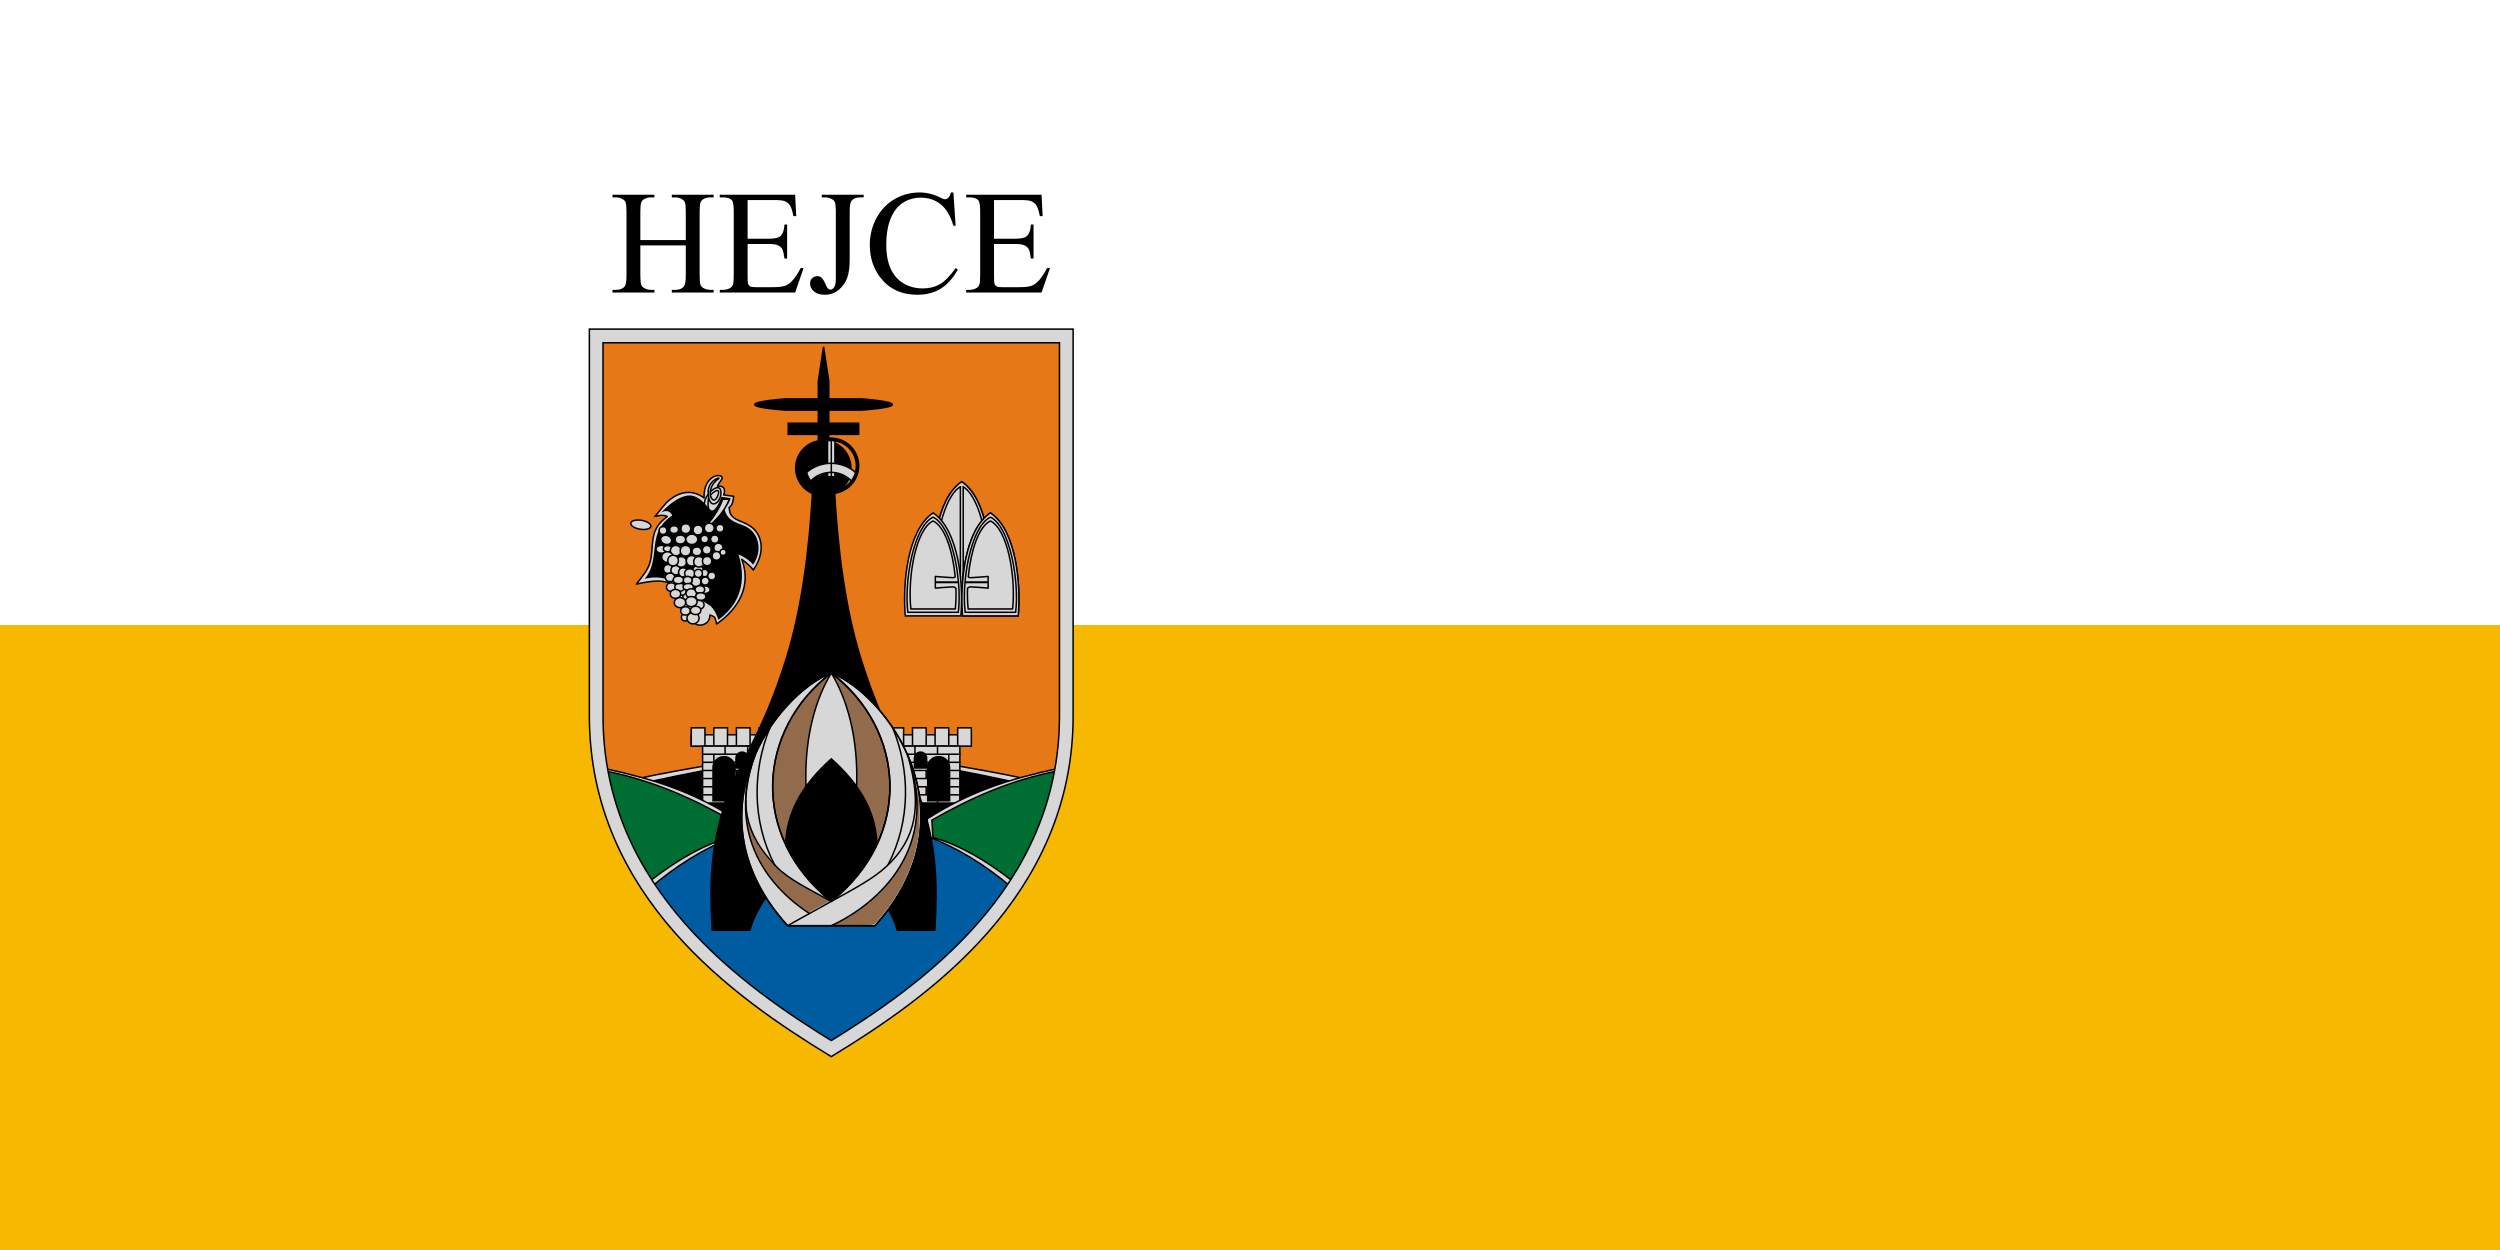 <svg width="1200" height="600" xmlns="http://www.w3.org/2000/svg"><path d="M0 522.52h1200v600H0z" fill="#fff" style="paint-order:fill markers stroke" transform="translate(0 -522.52)"/><path d="M0 822.52h1200v300H0z" fill="#f6b801" style="paint-order:fill markers stroke" transform="translate(0 -522.52)"/><g stroke="#000" stroke-linecap="round"><g stroke-width=".529"><path d="M511.824 343.63V161.256h-225.65v182.376c0 85.234 69.492 133.107 112.824 159.707 43.334-26.6 112.826-74.473 112.826-159.707z" fill="#e67817" stroke-width=".728"/><path d="m495.4 379.658-44.444 36.065L399 414.265l-51.958 1.458-44.443-38.251c20.601-8.482 71.254-14.028 96.4-16.94 25.146 2.912 75.799 8.458 96.4 16.94" stroke-width=".728"/><path d="M303.463 374.421c14.072-3.403 28.187-5.513 42.258-8.105l-.683 2.23c-13.12 2.432-26.41 5.059-40.254 8.334" fill="#d7d7d7" stroke-width=".728"/><path d="M360.703 399.512c-14.808-10.225-38.8-24.713-70.581-29.781 4.324 20.547 12.343 38.139 21.492 54.826 25.183-19.13 36.783-21.655 49.089-25.045z" fill="#006d33" stroke-width=".728"/><path d="M494.535 374.421c-14.071-3.403-28.187-5.513-42.258-8.105l.683 2.23c13.121 2.432 26.41 5.059 40.255 8.334" fill="#d7d7d7" stroke-width=".728"/><path d="M437.295 399.512c14.808-10.225 38.8-24.713 70.582-29.781-4.325 20.547-12.344 38.139-21.493 54.826-25.182-19.13-36.782-21.655-49.089-25.045z" fill="#006d33" stroke-width=".728"/></g><path d="M398.998 502.97c-36.222-20.017-63.487-47.762-87.384-78.413 13.855-10.01 29.653-21.357 49.089-25.045l38.295.91M399 400.422l38.295-.91c19.436 3.688 35.234 15.034 49.09 25.045-23.897 30.65-51.163 58.396-87.385 78.413" fill="#005ca1" stroke-width=".365"/></g><g stroke="#000" stroke-linecap="round" stroke-width=".529"><g fill="#d7d7d7"><g fill-rule="evenodd"><path d="M331.77 352.7h36.938v5.427H331.77z" stroke-width=".728"/><path d="M331.807 349.354h6.566v8.774h-6.566zM364.321 349.354h6.567v8.774h-6.567z" stroke-width=".728"/></g><g fill-rule="evenodd"><path d="M353.47 349.354h6.567v8.774h-6.566v-8.774M342.633 349.354h6.567v8.774h-6.567v-8.774" stroke-width=".728"/></g><path fill-rule="evenodd" d="M337.243 358.127h31.056v27.314h-31.056z" stroke-width=".728"/><path d="M337.279 362.035h30.829M337.279 365.906h30.829M337.279 369.822h30.829M337.279 373.693h30.829M337.279 377.655h30.829M337.279 381.526h30.829M348.048 358.128v3.907M358.88 358.128v3.907M342.646 362.035v3.871M348.048 385.44v-3.914M353.483 369.822v3.871M353.483 377.655v3.87" stroke-width=".728"/></g><path d="M342.25 384.358v-15.911c0-2.908 2.344-5.25 5.255-5.25s5.25 2.342 5.25 5.25v15.91zM353.275 368.633v-4.692a2.912 2.912 0 0 1 2.924-2.916c1.62 0 2.923 1.3 2.923 2.916v4.692z" fill-rule="evenodd" stroke-width=".728"/><g fill="#d7d7d7"><g fill-rule="evenodd"><path d="M466.212 352.7h-36.938v5.427h36.938z" stroke-width=".728"/><path d="M466.247 349.354h-6.567v8.774h6.567zM433.732 349.354h-6.566v8.774h6.566z" stroke-width=".728"/></g><g fill-rule="evenodd"><path d="M444.57 349.354h-6.565v8.774h6.566v-8.774M455.408 349.354h-6.566v8.774h6.566v-8.774" stroke-width=".728"/></g><path fill-rule="evenodd" d="M460.74 358.127h-31.057v27.314h31.056z" stroke-width=".728"/><path d="M460.775 362.035h-30.829M460.775 365.906h-30.829M460.775 369.822h-30.829M460.775 373.693h-30.829M460.775 377.655h-30.829M460.775 381.526h-30.829M450.005 358.128v3.907M439.174 358.128v3.907M455.408 362.035v3.871M450.005 385.44v-3.914M444.57 369.822v3.871M444.57 377.655v3.87" stroke-width=".728"/></g><path d="M455.803 384.358v-15.911c0-2.908-2.343-5.25-5.254-5.25s-5.251 2.342-5.251 5.25v15.91zM444.779 368.633v-4.692a2.912 2.912 0 0 0-2.925-2.916c-1.619 0-2.923 1.3-2.923 2.916v4.692z" fill-rule="evenodd" stroke-width=".728"/></g><path d="M290.745 369.003c23.284 5.025 42.027 11.104 62.274 24.085l.387 8.179c-15.881 5.895-29.185 14.643-41.152 24.793l-1.03-2.576c14.008-10.955 26.815-18.114 38.961-21.509l.515-8.307c-17.815-10.212-36.974-18.993-60.083-23.57M507.253 369.003c-23.284 5.025-42.027 11.104-62.273 24.085l-.387 8.179c15.88 5.895 29.185 14.643 41.15 24.793l1.03-2.576c-14.007-10.955-26.813-18.114-38.96-21.509l-.515-8.307c17.815-10.212 36.974-18.993 60.083-23.57" fill="#d7d7d7" stroke="#000" stroke-linecap="round" stroke-width=".728"/><g fill="none" stroke-linecap="round"><path d="M511.825 343.63V161.256h-225.65v182.376c0 85.234 69.492 133.107 112.824 159.707 43.334-26.6 112.826-74.473 112.826-159.707z" stroke="#000" stroke-width="7.286"/><path d="M511.825 343.63V161.256h-225.65v182.376c0 85.234 69.492 133.107 112.824 159.707 43.334-26.6 112.826-74.473 112.826-159.707z" stroke="#d7d7d7" stroke-width="5.828"/></g><g stroke="#000" stroke-linecap="round"><g transform="matrix(1.377 0 0 1.377 33701.702 -9370.98)"><path d="m-24187.654 6975.502-3.754-.132c-1.163 21.46-3.789 41.975-9.199 59.383-8.317 26.76-15.738 34.527-21.043 49.724-5.395 15.45-5.787 29.197-4.798 45.145h13.096c1.135-4.08 3.107-7.601 5.292-10.98l20.407-7.012 20.406 7.012c2.185 3.379 4.157 6.9 5.292 10.98h13.096c.989-15.948.597-29.694-4.798-45.145-5.305-15.197-12.726-22.964-21.043-49.724-5.41-17.408-8.036-37.922-9.199-59.383l-3.754.132" stroke-width=".529"/><circle cx="-24187.75" cy="6968.515" r="9.624" fill-rule="evenodd" stroke-width=".529"/><path d="m-24187.653 6926.29-1.82 11.906v6.215h-11.51s-10.642.75-10.642 1.975c.003 1.225 10.642 1.928 10.642 1.928h11.51v4.566h-10.48v3.903h10.48v4.167h3.639v-4.167h10.422v-3.903h-10.422v-4.566h11.51s10.639-.703 10.642-1.928c0-1.225-10.642-1.975-10.642-1.975h-11.51v-6.215z" stroke-width=".529"/></g><g fill-rule="evenodd" stroke-width=".529"><path fill="#d7d7d7" d="M397.222 210.988h3.545v17.831h-3.545z" stroke-width=".728"/><path d="M411.402 227.422c-6.858-6.613-17.684-6.725-24.677-.255l2.03 4.145a13.614 13.614 0 0 1 20.232-.129" fill="#d7d7d7" stroke-width=".728"/><path d="M398.895 210.342a13.25 13.25 0 0 0-13.25 13.25 13.25 13.25 0 0 0 13.25 13.251 13.25 13.25 0 0 0 13.25-13.25 13.25 13.25 0 0 0-13.25-13.251zm0 1.088a12.163 12.163 0 0 1 12.163 12.163 12.163 12.163 0 0 1-12.163 12.162 12.163 12.163 0 0 1-12.162-12.162 12.163 12.163 0 0 1 12.162-12.163z" stroke-width=".728"/></g><path d="M399.027 210.342v18.08" fill="none" stroke-width=".728"/></g><path d="M399.083 323.054c-56.42 45.075-29.16 97.249-.055 109.617 10.521 3.996 71.545-56.04.055-109.617z" fill="#926b4c"/><path d="M399.025 432.671c16.78-41.847 15.85-83.253 0-109.66-15.849 26.407-16.778 67.813 0 109.66" fill="#d7d7d7" stroke="#000" stroke-linecap="round" stroke-linejoin="round" stroke-width=".728"/><path d="m399.025 437.78-21.703-25.308c-2.126-21.35 8.509-36.4 21.703-48.234 13.194 11.834 23.829 26.884 21.703 48.234l-21.703 25.308" stroke="#000" stroke-linecap="round" stroke-width=".728"/><path d="M399.025 432.671c39.362-31.577 35.675-82.429 0-109.66" fill="none" stroke="#000" stroke-linecap="round" stroke-width=".728"/><path d="M399.025 323.01c-26.443 10.263-69.565 67.78-20.992 121.31h41.985c48.572-53.528 5.452-111.043-20.992-121.308 35.674 27.232 39.361 78.083 0 109.66-39.362-31.577-35.675-82.429 0-109.66v-.001z" fill="#d7d7d7" stroke="#000" stroke-linecap="round" stroke-width=".728"/><path transform="translate(-99.381 112.054) scale(.364)" d="M1335.401 891.983c-43.407-30.315-69.755-69.115-76.958-113.326-1.4-8.593-3.096-36.53-1.592-29.617-3.579 32.958 20.05 78.836 58.575 101.96 7.519 5.03 19.13 11.89 35.657 21.063l14.387 7.985-1.648 1c-2 1.214-24.404 13.617-24.546 13.59-.056-.01-1.8-1.206-3.875-2.655z" fill="#926b4c" fill-rule="evenodd" stroke="#926b4c" stroke-linejoin="round" stroke-width="2" style="paint-order:markers stroke fill"/><path d="M399.025 444.32c-22.664-10.495-52.755-37.39-36.553-82.09" fill="none" stroke="#000" stroke-linecap="round" stroke-width=".728"/><path transform="translate(-99.381 112.054) scale(.364)" d="M1481.154 731.256c-.116.116.073 3.096.42 6.621 1.418 14.41.484 33.08-2.36 47.137-8.492 41.988-35.492 80.464-76.091 108.431-2.71 1.867-3.365 2.42-3.041 2.836l-.029-.017-8.354 4.613c-2.958 1.811-8.311 4.833-11.894 6.717l-6.514 3.426 24-.008c13.478-.004 28.422-.3 28-.54l2.42-2.593c3.676-3.94 10.176-11.933 14.916-18.344 23.934-32.369 37.301-65.399 41.48-102.5.826-7.32.845-29.528.034-36.75-.796-7.082-2.713-19.302-2.987-19.03zm-70.695 170.931c1.19.666 1.252.707 2.545 1.428-.812-.451-.992-.556-1.783-.994z" fill="#926b4c" fill-rule="evenodd" stroke="#926b4c" stroke-linejoin="round" stroke-width="2" style="paint-order:markers stroke fill"/><g fill="none" stroke="#000" stroke-linecap="round" stroke-width=".529"><path d="M426.198 415.233c11.235-21.742 10.517-45.839 2.251-66.017M398.935 432.621c-10.732-5.954-20.223-10.364-26.446-16.786-15.106-15.588-18.435-30.974-10.018-53.599" stroke-width=".728"/><path d="M371.853 415.233c-11.235-21.742-10.517-45.839-2.251-66.017" stroke-width=".728"/></g><path d="M399.026 444.32c22.664-10.495 52.755-37.39 36.553-82.087 7.491 24.667 3.899 40.63-10.017 53.602-6.541 6.098-15.714 10.832-26.446 16.786l-21.084 11.698h41.987" fill="#d7d7d7" stroke="#000" stroke-linecap="round" stroke-linejoin="round" stroke-width=".728"/><path d="M399.025 323.01c-26.443 10.263-69.565 67.78-20.992 121.31h41.985c48.572-53.528 5.452-111.043-20.992-121.308 35.674 27.232 39.361 78.083 0 109.66-39.362-31.577-35.675-82.429 0-109.66v-.001z" fill="none" stroke="#000" stroke-linecap="round" stroke-width=".728"/><g stroke="#000" stroke-width=".529"><g fill="#d7d7d7" stroke-linecap="round"><path d="M474.958 280.685c1.34-15.045-.914-41.135-13.343-49.452-12.427 8.317-14.681 34.407-13.342 49.452z" stroke-width=".728"/><path d="M461.615 231.233c-12.427 8.317-14.681 34.407-13.342 49.452h12.698v6.109h1.365v-6.109h12.62c1.34-15.045-.912-41.135-13.341-49.452zm-.644 2.394v45.327h-11.468c-.52-4.227-.525-9.316-.069-14.551v-.03c1.157-13.065 5.228-27.026 11.524-30.746zm1.365.044c8.78 5.308 13.203 30.538 11.392 45.283h-11.392z" stroke-width=".728"/><path d="M434.538 295.643c-1.34-15.045.914-41.135 13.343-49.452 12.427 8.317 14.681 34.407 13.342 49.452z" stroke-width=".728"/></g><path d="M447.88 248.24c-9.257 4.32-13.973 30.53-12.113 45.673h24.226c.52-4.227.525-9.317.069-14.552l-.014-.029c-1.195-13.51-5.506-27.98-12.174-31.093zm12.204 31.379h-11.125v2.672s6.924-.595 8.31-.595c.883 0 1.358.426 1.587.735.11 3.41.013 6.763-.305 9.875h-21.343c-1.635-16.011 2.554-38.407 10.673-42.246 5.685 2.69 9.44 14.487 10.62 26.815-.163.2-.503.41-1.233.41-1.385 0-8.309-.596-8.309-.596v2.672h11.107" fill="none" stroke-linejoin="round" stroke-width=".728"/><path d="M488.732 295.643c1.34-15.045-.914-41.135-13.343-49.452-12.428 8.317-14.681 34.407-13.342 49.452z" fill="none" stroke-linecap="round" stroke-width=".728"/><path d="M488.732 295.643c1.34-15.045-.914-41.135-13.343-49.452-12.428 8.317-14.681 34.407-13.342 49.452z" fill="#d7d7d7" stroke-linecap="round" stroke-width=".728"/><path d="M475.389 248.24c9.256 4.32 13.974 30.53 12.113 45.673h-24.225c-.52-4.227-.525-9.317-.07-14.552l.015-.029c1.195-13.51 5.507-27.98 12.174-31.093zm-12.203 31.379h11.123v2.672s-6.922-.595-8.307-.595c-.886 0-1.36.426-1.588.735-.11 3.41-.014 6.763.303 9.875h21.345c1.635-16.011-2.555-38.407-10.673-42.246-5.686 2.69-9.441 14.487-10.621 26.815.164.2.504.41 1.234.41 1.385 0 8.307-.596 8.307-.596v2.672h-11.107" fill="none" stroke-linejoin="round" stroke-width=".728"/></g><path d="M337.953 239.042c-5.867-4.431-11.86-2.856-16.62.939-2.773 2.212-4.702 5.582-7.059 7.895 2.091-.497 4.172-.928 6.011.09-8.982 6.258-6.257 13.514-8.129 21.418-.94 3.97-3.46 6.837-6.666 10.967 7.337-1.591 11.708-2.048 16.205-.38.07 1.769.803 3.833 2.415 3.787-.506 2.033.921 3.035 1.66 3.472.171 2.408.601 4.288 3.183 4.751-.906 3.246 1.51 6.58 3.81 6.349 1.928 3.273 8.156 1.72 7.964-3.123.97.23 1.602.63 2.235 1.028.66 1.223.735 2.213 1.002 3.279 7.104-4.812 17.839-15.564 12.068-31.056 2.59 1.996 4.527 3.628 5.555 5.146 5.708-8.27 4.3-15.865.096-19.842-4.081-3.86-9.934-3.502-11.286-7.76l-.456-2.317c1.842-1.491 2.026-3.48 2.19-5.474l-4.766-.644c.617-1.34 1.085-4.665-2.961-4.186.465-1.547 2.421-3.299 2.262-4.075-.503-2.438-9.08-1.18-8.714 9.736z" fill="#d7d7d7" stroke="#000" stroke-linecap="round" stroke-linejoin="round" stroke-width=".728"/><path d="M331.006 237.818c-4.84.005-10.48 4.786-13.772 8.418 2.035-1.678 4.781-.913 5.42 1.275-12.809 8.149-5.003 20.78-13.251 30.373 5.602-1.489 10.668-.56 15.3 2.322l16.21 10.565c1.819 1.623 3.137 4.152 3.87 6.74 8.702-6.232 14.37-16.55 9.655-31.466 2.61 1.341 5.236 2.663 7.01 5.009 4.155-5.899 3.22-13.14-1.36-16.947-4-3.325-10.357-2.513-12.208-9.328.946-1.899 2.7-4.12 2.824-5.692l-4.417-.592c-1.426 3.566-3.055 6.558-4.51 6.544-1.335-.008-4.032-5.377-8.754-6.914a6.458 6.458 0 0 0-2.017-.307zm18.514 2.134c-2.227 5.746-6.798 9.966-8.862 11.84l-.399-.456c1.62-1.656 4.905-6.106 6.893-11.293z"/><path d="M338.409 243.96c-.919-2.138.055-4.77 1.572-6.785m.954-1.098c2.31-2.37 5.151-3.151 5.124.551-.042 5.151-6.167 9-6.116-.819.013-2.967 2.485-6.014 5.342-6.375-7.362 5.147-3.631 12.416-1.73 10.2 1.68-1.96 2.837-7.11-2.56-2.04m-.802 1.337c-.559 1.878-.322 4.94.083 6.03" fill="none" stroke="#000" stroke-linecap="round" stroke-width=".728"/><g transform="matrix(1.377 0 0 1.377 33956.705 -9370.98)" fill="#d8d7d5" fill-rule="evenodd" stroke="#000" stroke-linecap="round" stroke-width=".529"><circle cx="-24427.031" cy="7003.7" r="1.599"/><circle cx="-24428.797" cy="6990.3" r="1.368"/><circle cx="-24420.85" cy="6989.646" r="1.71"/><circle cx="-24416.615" cy="6990.105" r="1.71"/><circle cx="-24412.686" cy="6989.435" r="1.71"/><circle cx="-24414.297" cy="6993.281" r="1.345"/><circle cx="-24410.756" cy="6993.281" r="1.436"/><circle cx="-24408.943" cy="6989.505" r="1.39"/><circle cx="-24409.494" cy="6996.292" r="1.595"/><circle cx="-24413.541" cy="6997.009" r="1.527"/><circle cx="-24410.154" cy="6999.127" r="1.527"/><circle cx="-24407.85" cy="6997.89" r="1.096"/><circle cx="-24424.385" cy="7004.112" r="1.644"/><circle cx="-24422.445" cy="7001.231" r="1.827"/><circle cx="-24418.834" cy="7000.843" r="1.827"/><circle cx="-24416.576" cy="7004.454" r="1.987"/><circle cx="-24416.281" cy="7001.185" r="1.827"/><circle cx="-24413.432" cy="7000.936" r="1.621"/><circle cx="-24421.783" cy="7004.889" r="1.598"/><circle cx="-24414.279" cy="7005.123" r="1.28"/><circle cx="-24411.82" cy="7006.135" r="1.393"/><circle cx="-24414.102" cy="7007.91" r="1.393"/><circle cx="-24417.291" cy="7008.111" r="1.69"/><circle cx="-24420.467" cy="7013.193" r="1.439"/><circle cx="-24422.209" cy="7011.418" r="1.439"/><circle cx="-24421.137" cy="7020.581" r="1.257"/><ellipse cx="-24416.998" cy="6997.548" rx="1.667" ry="1.527"/><ellipse cx="-24422.76" cy="6993.436" rx="1.827" ry="1.57"/><ellipse cx="-24418.76" cy="6993.366" rx="2.102" ry="1.806"/><ellipse cx="-24424.936" cy="6989.956" rx="1.541" ry="1.354"/><ellipse transform="matrix(.988 .156 -.143 .99 0 0)" cx="-23182.922" cy="10711.939" rx="3.545" ry="1.568"/><ellipse transform="rotate(18.233)" cx="-21013.072" cy="14285.405" rx="1.958" ry="1.57"/><ellipse cx="-24429.326" cy="6996.828" rx="1.908" ry="1.363"/><ellipse cx="-24427.145" cy="6996.628" rx="1.52" ry="1.086"/><circle cx="-24424.371" cy="6997.329" r="1.85"/><circle cx="-24420.947" cy="6997.329" r="1.85"/><ellipse cx="-24427.271" cy="6999.55" rx="1.999" ry="1.85"/><circle cx="-24425.279" cy="7000.773" r="1.85"/><ellipse cx="-24419.484" cy="7005.236" rx="1.78" ry="1.598"/><circle cx="-24416.49" cy="7005.24" r="1.416"/><ellipse cx="-24420.213" cy="7007.617" rx="1.556" ry="1.308"/><ellipse cx="-24420.213" cy="7007.617" rx="1.556" ry="1.308"/><ellipse cx="-24426.338" cy="7006.627" rx="1.647" ry="1.494"/><ellipse cx="-24425.941" cy="7010.017" rx="1.647" ry="1.494"/><ellipse cx="-24414.062" cy="7010.928" rx="1.666" ry="1.286"/><ellipse cx="-24423.008" cy="7010.043" rx="1.666" ry="1.426"/><ellipse cx="-24420.016" cy="7009.927" rx="1.782" ry="1.178"/><ellipse cx="-24423.455" cy="7007.513" rx="1.782" ry="1.344"/><ellipse cx="-24418.939" cy="7012.192" rx="1.832" ry="1.592"/><ellipse cx="-24415.947" cy="7010.878" rx="1.666" ry="1.352"/><ellipse cx="-24415.617" cy="7013.317" rx="1.765" ry="1.344"/><ellipse cx="-24424.455" cy="7012.373" rx="1.812" ry="1.552"/><ellipse cx="-24416.303" cy="7016.176" rx="1.812" ry="1.552"/><ellipse cx="-24418.951" cy="7015.069" rx="2.039" ry="1.746"/><ellipse cx="-24418.342" cy="7020.84" rx="2.105" ry="1.994"/><ellipse cx="-24417.439" cy="7018.136" rx="1.814" ry="1.461"/><ellipse cx="-24420.979" cy="7018.301" rx="1.665" ry="1.461"/><ellipse cx="-24422.881" cy="7015.424" rx="1.988" ry="1.745"/></g><g stroke-width="6.494" aria-label="HEJCE"><path d="M307.365 115.24h21.814v-13.434q0-3.601-.45-4.744-.346-.865-1.454-1.489-1.49-.83-3.151-.83h-1.662V93.46h20.082v1.281h-1.662q-1.662 0-3.15.797-1.109.554-1.524 1.696-.381 1.108-.381 4.57v30.298q0 3.566.45 4.709.346.865 1.42 1.488 1.523.831 3.185.831h1.662v1.282h-20.082v-1.282h1.662q2.874 0 4.19-1.696.865-1.108.865-5.332v-14.3h-21.814v14.3q0 3.566.45 4.709.347.865 1.455 1.488 1.488.831 3.15.831h1.697v1.282H294v-1.282h1.662q2.908 0 4.224-1.696.831-1.108.831-5.332v-30.297q0-3.601-.45-4.744-.346-.865-1.42-1.489-1.523-.83-3.185-.83H294V93.46h20.117v1.281h-1.697q-1.662 0-3.15.797-1.074.554-1.49 1.696-.415 1.108-.415 4.57zM358.852 96.023v18.56h10.319q4.016 0 5.367-1.213 1.8-1.592 2.008-5.609h1.28v16.343h-1.28q-.485-3.428-.97-4.397-.623-1.212-2.043-1.905t-4.362-.692h-10.319v15.477q0 3.117.277 3.809.277.658.97 1.073.692.381 2.631.381h7.964q3.982 0 5.783-.554 1.8-.554 3.462-2.181 2.147-2.147 4.397-6.475h1.385l-4.05 11.773h-36.184v-1.282h1.662q1.662 0 3.151-.796 1.108-.554 1.489-1.662.415-1.108.415-4.536v-30.504q0-4.467-.9-5.506-1.246-1.385-4.155-1.385h-1.662v-1.28h36.183l.52 10.283h-1.35q-.728-3.705-1.628-5.09-.866-1.385-2.597-2.112-1.385-.52-4.882-.52zM394.447 94.742v-1.28h20.117v1.28h-1.697q-2.874 0-4.19 1.697-.83 1.108-.83 5.332v22.956q0 5.298-1.178 8.587-1.142 3.29-3.981 5.748-2.84 2.424-6.856 2.424-3.255 0-5.125-1.593-1.87-1.627-1.87-3.705 0-1.696.866-2.562 1.143-1.073 2.666-1.073 1.108 0 1.974.727.9.727 2.25 3.878.797 1.87 2.043 1.87.935 0 1.732-1.143.83-1.143.83-4.051V101.77q0-3.566-.45-4.709-.346-.865-1.454-1.489-1.489-.83-3.15-.83zM457.637 92.388l1.074 15.962h-1.074q-2.146-7.167-6.128-10.318t-9.557-3.151q-4.674 0-8.448 2.389-3.774 2.354-5.956 7.548-2.147 5.194-2.147 12.915 0 6.371 2.043 11.046t6.129 7.167q4.12 2.493 9.383 2.493 4.57 0 8.068-1.94 3.497-1.973 7.687-7.79l1.073.693q-3.532 6.267-8.24 9.175t-11.185 2.909q-11.668 0-18.074-8.656-4.778-6.44-4.778-15.166 0-7.029 3.15-12.915 3.152-5.886 8.657-9.106 5.54-3.255 12.084-3.255 5.09 0 10.041 2.493 1.455.762 2.078.762.935 0 1.627-.658.9-.935 1.281-2.597zM477.131 96.023v18.56h10.318q4.017 0 5.367-1.213 1.8-1.592 2.008-5.609h1.282v16.343h-1.282q-.484-3.428-.97-4.397-.622-1.212-2.042-1.905t-4.363-.692h-10.318v15.477q0 3.117.277 3.809.277.658.97 1.073.692.381 2.631.381h7.964q3.982 0 5.782-.554 1.8-.554 3.463-2.181 2.146-2.147 4.397-6.475H504l-4.051 11.773h-36.183v-1.282h1.662q1.662 0 3.15-.796 1.109-.554 1.49-1.662.415-1.108.415-4.536v-30.504q0-4.467-.9-5.506-1.247-1.385-4.155-1.385h-1.662v-1.28h36.183l.52 10.283h-1.351q-.727-3.705-1.627-5.09-.866-1.385-2.597-2.112-1.385-.52-4.882-.52z"/></g></svg>